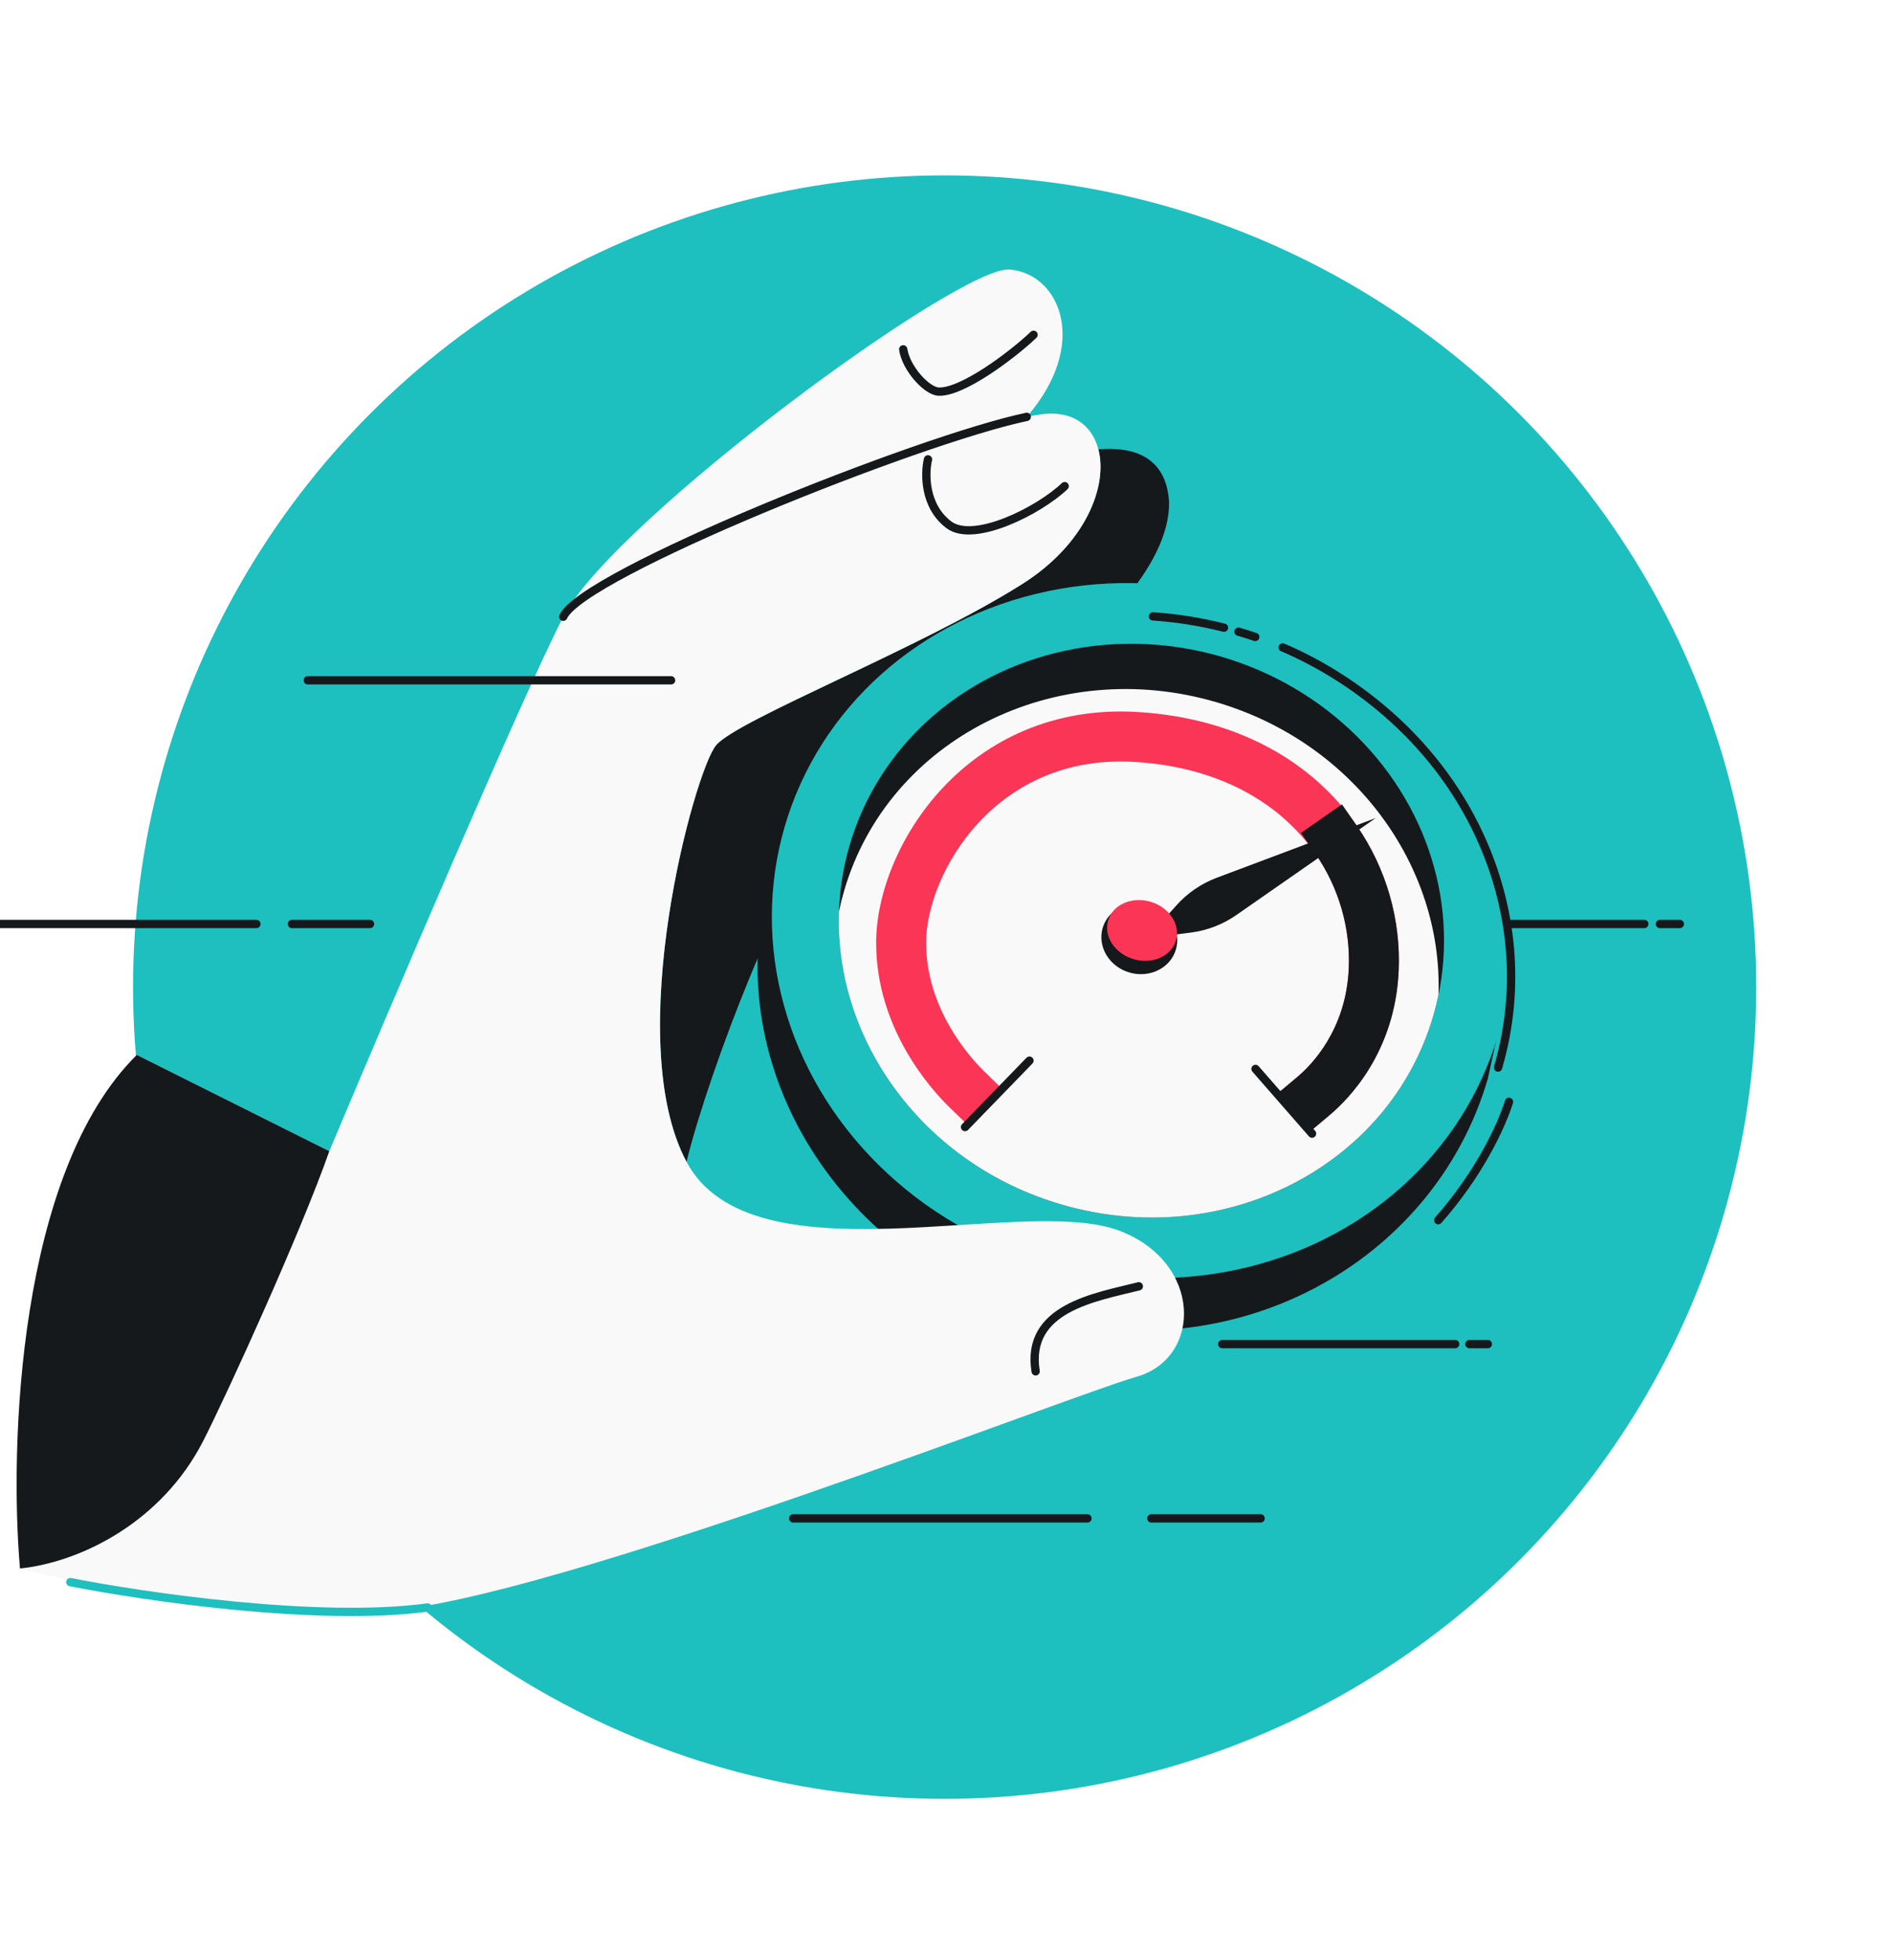 <svg width="456" height="472" viewBox="0 0 456 472" fill="none" xmlns="http://www.w3.org/2000/svg">
<g clip-path="url(#clip0_7002_5743)">
<circle cx="227.552" cy="237.74" r="195.5" fill="#1EBFBF"/>
<path d="M172.508 179.469C177.725 173.284 222.172 155.94 246.366 140.582C261.513 130.967 266.892 117.104 264.59 108.225C273.291 107.484 280.991 110.159 281.617 120.965C281.984 151.709 210.194 190.811 199.653 200.198C189.374 209.351 170.836 257.633 165.366 279.804C149.64 250.268 167.291 185.653 172.508 179.469Z" fill="#16191C"/>
<path d="M294.419 323.715H350.53M358.4 323.715H353.952M340.661 222.537H396.089M404.642 222.537H399.852M89.134 222.537H70.316M61.762 222.537H-8.035" stroke="#16191C" stroke-width="2" stroke-linecap="round"/>
<path d="M248.802 316.674C296.726 330.707 345.326 304.436 358.377 259.867L362.907 239.145L189.864 196.207L185.66 210.565C172.609 255.134 200.879 302.641 248.802 316.674Z" fill="#16191C"/>
<ellipse cx="274.958" cy="224.132" rx="89.513" ry="83.184" transform="rotate(16.321 274.958 224.132)" fill="#1EBFBF"/>
<g filter="url(#filter0_d_7002_5743)">
<path d="M360.863 249.29C366.431 230.277 364.392 210.722 356.466 193.514C345.028 168.679 324.005 154.475 308.976 148.1M298.334 144.302C299.698 144.702 301.045 145.128 302.375 145.581M277.732 140.623C283.401 141.004 289.127 141.902 294.845 143.35" stroke="#16191C" stroke-width="2" stroke-linecap="round"/>
</g>
<ellipse cx="274.958" cy="224.131" rx="73.238" ry="68.717" transform="rotate(16.321 274.958 224.131)" fill="#16191C"/>
<path fill-rule="evenodd" clip-rule="evenodd" d="M255.645 290.08C294.463 301.447 334.578 281.136 345.243 244.713C345.739 243.019 346.163 241.32 346.516 239.619C347.588 208.479 326.104 178.812 292.956 169.105C254.137 157.738 214.023 178.05 203.358 214.472C202.862 216.166 202.438 217.865 202.085 219.566C201.013 250.706 222.497 280.373 255.645 290.08Z" fill="#F9F9F9"/>
<path fill-rule="evenodd" clip-rule="evenodd" d="M316.814 205.542C308.738 193.926 294.427 184.828 273.501 183.508C256.745 182.45 244.258 189.011 235.85 198.009C227.263 207.197 223.113 218.735 223.094 227.009C223.058 242.827 233.456 254.503 237.142 258.089L241.455 262.286L233.06 270.913L228.747 266.715C224.453 262.537 211.009 247.864 211.057 226.981C211.084 215.357 216.613 200.965 227.055 189.791C237.676 178.426 253.568 170.189 274.259 171.495C298.527 173.026 316.344 183.78 326.697 198.671C334.015 209.197 337.472 221.618 336.919 233.863C336.034 253.467 324.837 264.751 320.246 268.601L315.635 272.469L307.899 263.247L312.511 259.379C315.772 256.644 324.222 248.215 324.895 233.321C325.33 223.69 322.61 213.879 316.814 205.542Z" fill="#FA3556"/>
<path fill-rule="evenodd" clip-rule="evenodd" d="M323.262 193.731L326.697 198.672C334.015 209.198 337.473 221.619 336.92 233.865C336.035 253.468 324.838 264.752 320.247 268.602L315.636 272.47L307.9 263.248L312.511 259.38C315.773 256.645 324.223 248.216 324.896 233.322C325.33 223.692 322.611 213.88 316.815 205.543L313.379 200.602L323.262 193.731Z" fill="#16191C"/>
<path d="M283.356 218.079C286.016 215.097 289.36 212.805 293.101 211.4L331.386 197.02L297.819 220.381C294.539 222.664 290.754 224.117 286.789 224.614L276.359 225.924L283.356 218.079Z" fill="#16191C"/>
<ellipse cx="274.445" cy="226.074" rx="9.197" ry="8.49" transform="rotate(16.321 274.445 226.074)" fill="#16191C"/>
<ellipse cx="275.107" cy="224.094" rx="8.521" ry="7.21" transform="rotate(16.321 275.107 224.094)" fill="#FA3556"/>
<path d="M232.466 271.446L247.982 255.449" stroke="#16191C" stroke-width="2" stroke-linecap="round"/>
<path d="M302.436 257.44L316.057 273.03" stroke="#16191C" stroke-width="2" stroke-linecap="round"/>
<path d="M363.495 265.37C361.552 271.583 356.063 283.035 346.445 293.879" stroke="#16191C" stroke-width="2" stroke-linecap="round"/>
<path d="M79.325 277.256L32.954 254.07C4.305 282.378 2.259 348.324 4.816 377.758C20.813 381.99 60.724 389.972 92.391 388.043C131.975 385.632 257.639 336.132 273.679 331.619C289.72 327.106 289.703 303.814 269.388 296.319C246.031 287.701 181.093 309.34 165.367 279.804C149.641 250.268 167.292 185.653 172.509 179.469C177.726 173.284 222.173 155.94 246.367 140.582C261.514 130.967 266.893 117.104 264.591 108.225C263.217 102.923 259.102 99.398 252.693 99.62C251.354 99.666 249.54 99.936 247.331 100.399C262.568 82.89 255.338 65.931 243.221 64.912C231.18 63.9 148.647 124.727 135.919 148.111C135.827 148.261 135.749 148.408 135.685 148.55C126.155 166.991 94.141 242.038 79.325 277.256Z" fill="#F9F9F9"/>
<path d="M135.683 148.55C140.259 138.256 221.27 105.862 247.329 100.399M248.974 80.634C243.514 85.814 231.606 94.625 226.062 94.314C223.187 94.153 218.238 88.674 217.575 84.138M256.472 117.082C250.273 123.001 234.598 130.889 228.606 126.417C222.613 121.946 222.733 114.031 223.542 110.633M274.327 309.796C263.86 312.441 247.013 314.985 249.471 330.282" stroke="#16191C" stroke-width="2" stroke-linecap="round"/>
<path d="M79.323 277.256L32.952 254.069C4.303 282.378 2.256 348.324 4.814 377.758C19.367 376.255 38.92 366.659 48.936 347.065C54.692 335.806 72.599 296.506 79.323 277.256Z" fill="#16191C"/>
<path d="M74.132 163.844H161.659" stroke="#16191C" stroke-width="2" stroke-linecap="round"/>
<path d="M191.072 365.695H261.952M303.67 365.695H277.34" stroke="#16191C" stroke-width="2" stroke-linecap="round"/>
<path d="M16.936 381.039C34.712 384.558 76.818 390.705 103.038 387.15" stroke="#1EBFBF" stroke-width="2" stroke-linecap="round"/>
</g>
<defs>
<filter id="filter0_d_7002_5743" x="268.905" y="139.623" width="103.931" height="126.32" filterUnits="userSpaceOnUse" color-interpolation-filters="sRGB">
<feFlood flood-opacity="0" result="BackgroundImageFix"/>
<feColorMatrix in="SourceAlpha" type="matrix" values="0 0 0 0 0 0 0 0 0 0 0 0 0 0 0 0 0 0 127 0" result="hardAlpha"/>
<feOffset dy="7.827"/>
<feGaussianBlur stdDeviation="3.913"/>
<feComposite in2="hardAlpha" operator="out"/>
<feColorMatrix type="matrix" values="0 0 0 0 0 0 0 0 0 0 0 0 0 0 0 0 0 0 0.25 0"/>
<feBlend mode="normal" in2="BackgroundImageFix" result="effect1_dropShadow_7002_5743"/>
<feBlend mode="normal" in="SourceGraphic" in2="effect1_dropShadow_7002_5743" result="shape"/>
</filter>
<clipPath id="clip0_7002_5743">
<rect y="0.24" width="456" height="476" rx="48" fill="white"/>
</clipPath>
</defs>
</svg>
